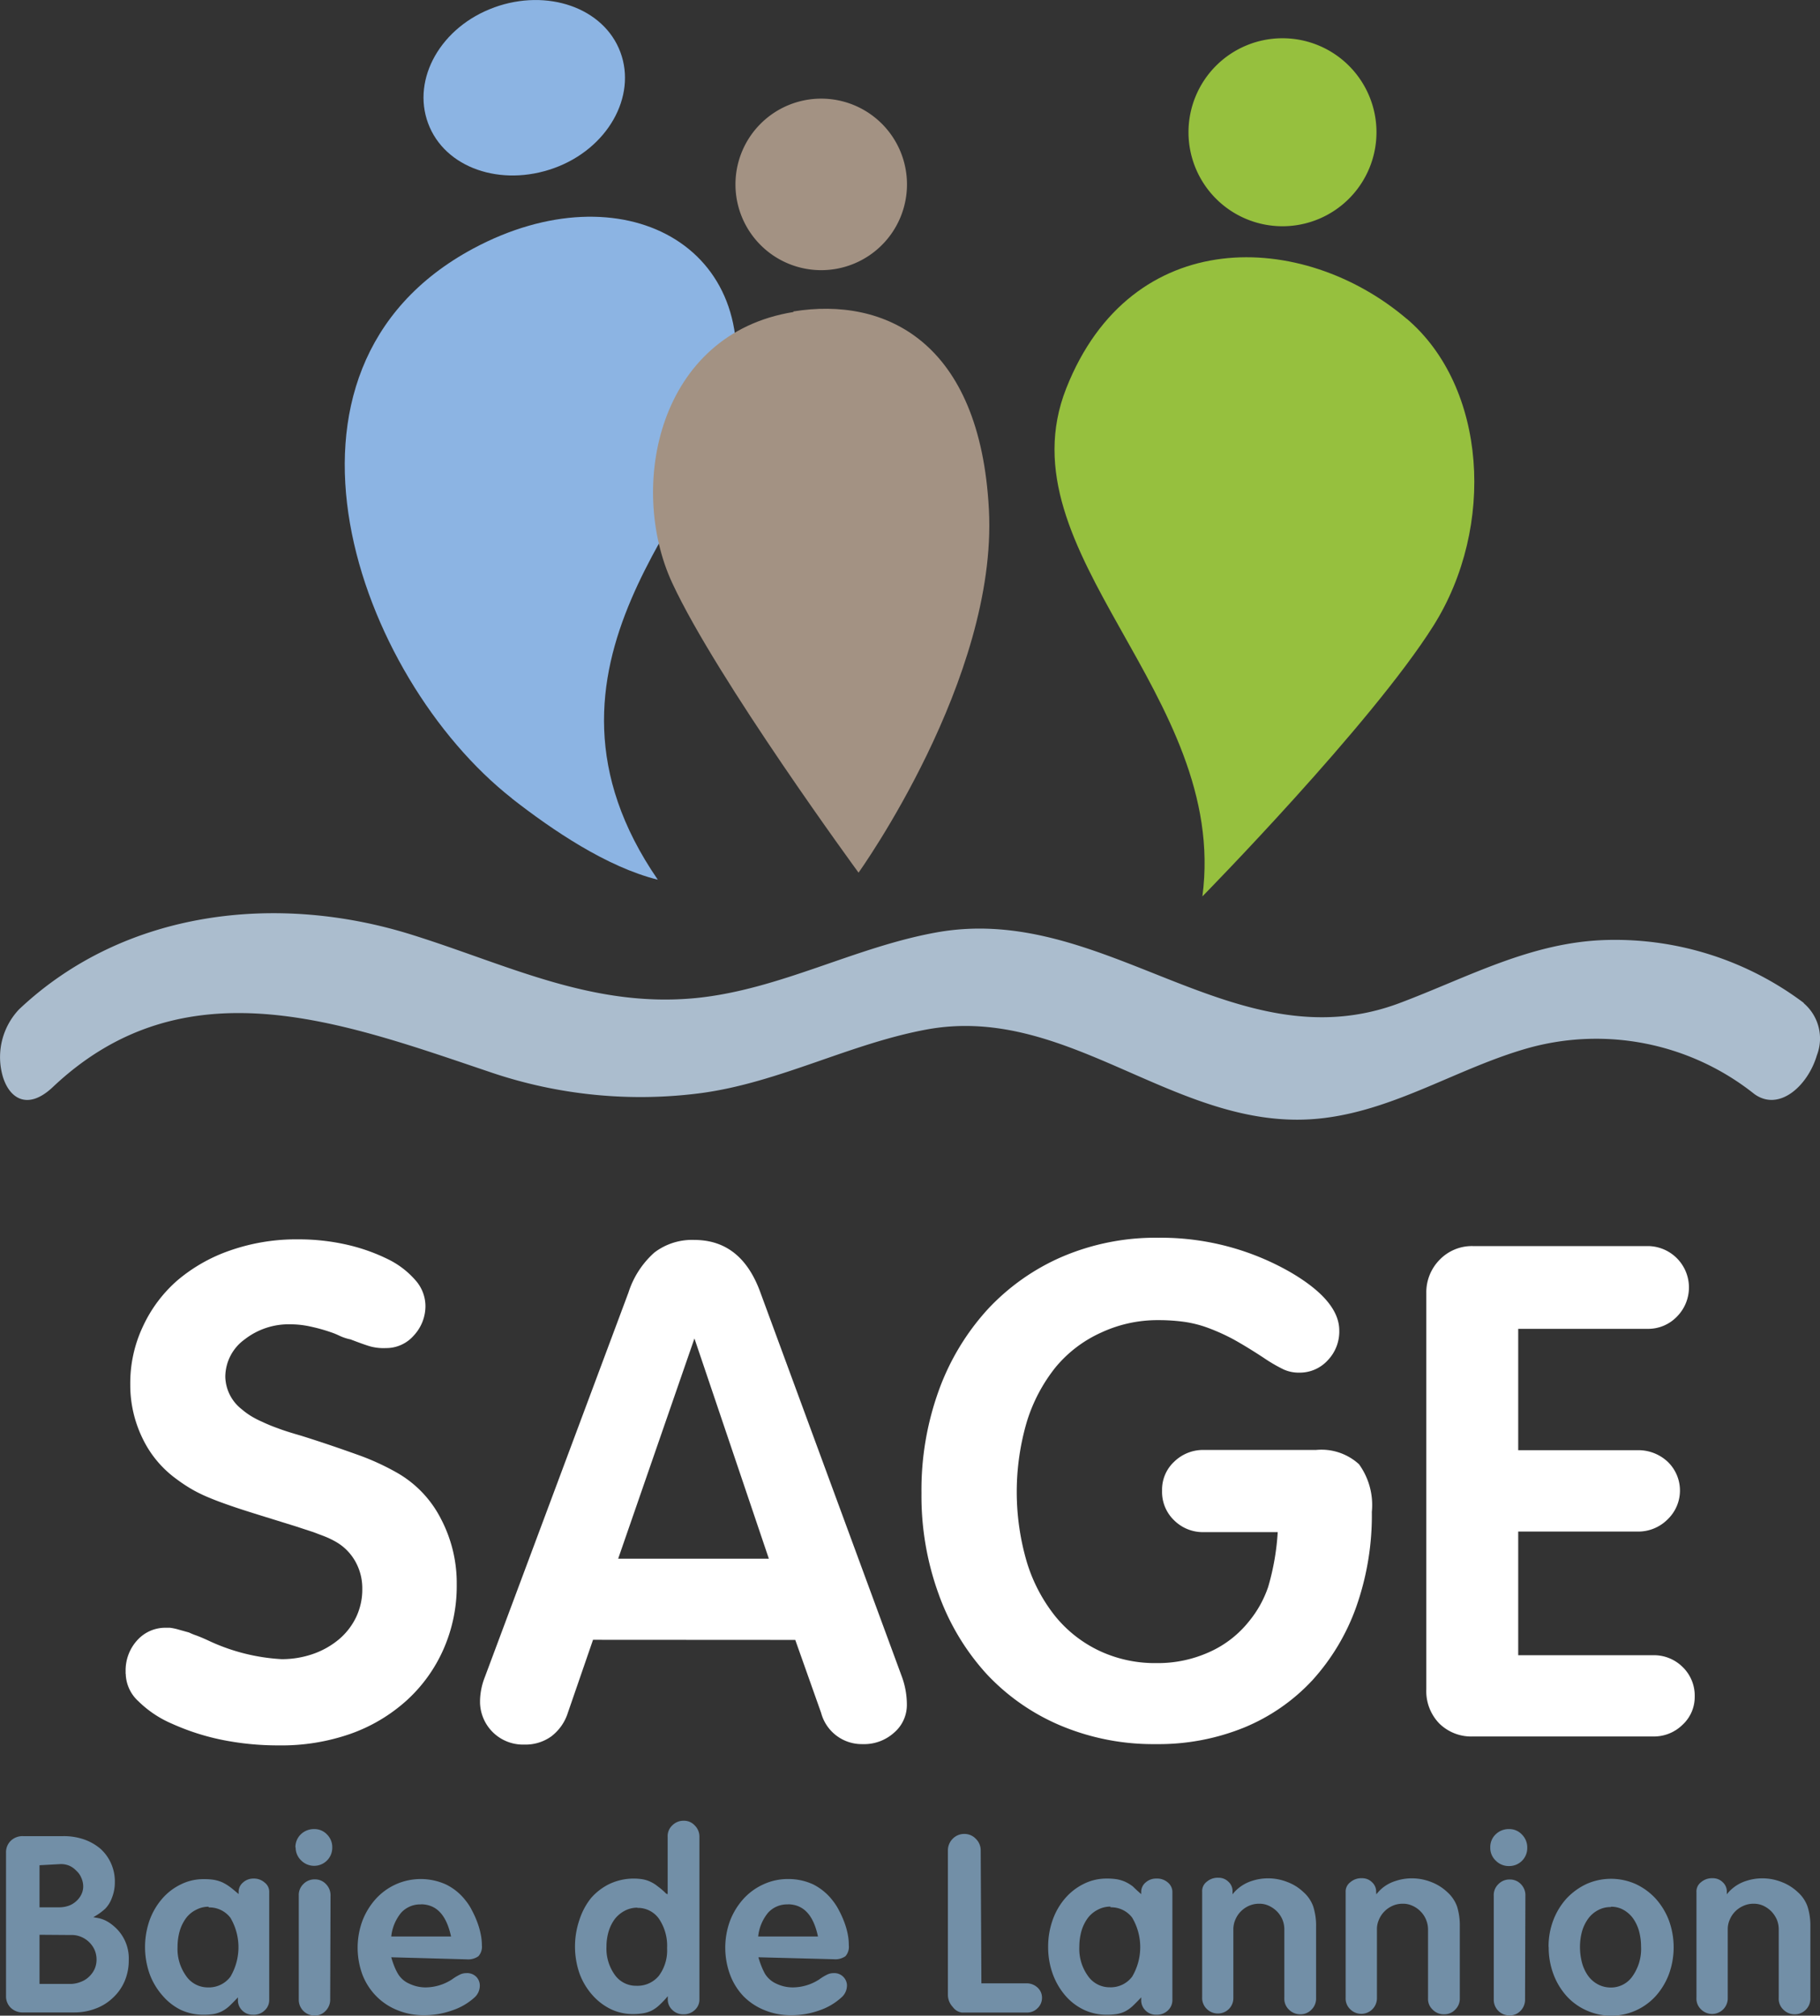 <svg id="Calque_1" data-name="Calque 1" xmlns="http://www.w3.org/2000/svg" viewBox="0 0 157.04 173.91"><rect x="0" y="0" width="157.04" height="173.91" fill="#333333" stroke="none"/><defs><style>.cls-1{fill:#8cb4e3;}.cls-2{fill:#a39283;}.cls-3{fill:#96c03e;}.cls-4{fill:#abbdce;}.cls-5{fill:#728fa7;}.cls-6{fill:#fff;}</style></defs><title>logo_sage_footer</title><path class="cls-1" d="M44.18,68.92c3.51,2.74,8.19,5.91,12.58,7C44.08,57.5,61.19,43.58,63.1,34.8c3-13.61-9.45-20.19-22.24-13.35-19.54,10.46-10,37,3.32,47.46" transform="translate(0 -0.02)"/><path class="cls-2" d="M68.46,26.94C56.79,28.82,54.15,42,58,50.31s16.08,25,16.08,25,12-16.72,11.25-31.3-9-18.4-16.87-17.12" transform="translate(0 -0.02)"/><path class="cls-3" d="M121.38,27.53c-8.94-7.62-23.77-8.21-29.38,6s14.06,26.35,11.75,43.83c0,0,14.57-14.83,19.94-23.36s4.6-20.6-2.31-26.48" transform="translate(0 -0.02)"/><path class="cls-1" d="M42.64.66C47.22-1,52.1.68,53.53,4.52s-1.12,8.34-5.71,10-9.45,0-10.88-3.86,1.12-8.34,5.71-10" transform="translate(0 -0.02)"/><path class="cls-2" d="M70.86,8.53a7.4,7.4,0,1,1-7.4,7.4,7.4,7.4,0,0,1,7.4-7.4h0" transform="translate(0 -0.02)"/><path class="cls-3" d="M110.66,3.32a8.11,8.11,0,1,1-8.11,8.11,8.11,8.11,0,0,1,8.11-8.11h0" transform="translate(0 -0.02)"/><path class="cls-4" d="M155.64,86.55a27.09,27.09,0,0,0-17-5.43c-6.54.17-12,3.24-17.92,5.46-14.23,5.3-25.39-8.74-39.93-6.11C73.7,81.75,67.3,85.4,60.06,86.13,51.15,87,43.9,83.3,35.7,80.72,24,77,10.75,78.5,1.64,87.11a6,6,0,0,0-1.45,5.6c.51,2,2.12,3.23,4.38,1.09,11.33-10.7,24.8-5.64,37.66-1.3A40.21,40.21,0,0,0,60.5,94.33c6.8-.92,12.88-4.3,19.59-5.51,12.42-2.19,21.78,9.21,34.18,7.66,6.22-.77,11.54-4.3,17.47-6a21.89,21.89,0,0,1,19.62,3.92c2.15,1.58,4.64-.71,5.41-3.33a4,4,0,0,0-1.14-4.5" transform="translate(0 -0.02)"/><path class="cls-5" d="M8,165.42l.61.12a2.76,2.76,0,0,1,.45.16,3,3,0,0,1,.39.22,3.81,3.81,0,0,1,.4.31,3.63,3.63,0,0,1,1.26,2.91,4.54,4.54,0,0,1-.35,1.8,4.16,4.16,0,0,1-1,1.43,4.3,4.3,0,0,1-1.49.94,5.16,5.16,0,0,1-1.87.34H2a1.47,1.47,0,0,1-1.07-.4,1.37,1.37,0,0,1-.41-1v-12.4a1.37,1.37,0,0,1,.4-1A1.45,1.45,0,0,1,2,158.44H5.46a5.3,5.3,0,0,1,1.81.29,4.43,4.43,0,0,1,1.41.81,3.72,3.72,0,0,1,.9,1.25,3.81,3.81,0,0,1,.33,1.62,3.63,3.63,0,0,1-.26,1.37,2.57,2.57,0,0,1-.57.92,5,5,0,0,1-1.05.74m-4.62-4.49v3.63H5.14a2.44,2.44,0,0,0,.8-.14,1.93,1.93,0,0,0,.65-.4,1.87,1.87,0,0,0,.43-.57,1.59,1.59,0,0,0,.16-.7A1.82,1.82,0,0,0,7,162a1.61,1.61,0,0,0-.41-.57A1.88,1.88,0,0,0,6,161a1.87,1.87,0,0,0-.76-.15Zm0,6v4.24h2.7A2.4,2.4,0,0,0,7,171a2,2,0,0,0,.69-.44,2.15,2.15,0,0,0,.47-.65,2,2,0,0,0,.17-.8,2.13,2.13,0,0,0-.17-.86A2.2,2.2,0,0,0,7,167.13a2.07,2.07,0,0,0-.86-.16Z" transform="translate(0 -0.02)"/><path class="cls-5" d="M20.59,163.46v-.17a1.05,1.05,0,0,1,.39-.86,1.32,1.32,0,0,1,.91-.33,1.37,1.37,0,0,1,.94.34,1,1,0,0,1,.4.86v9.26a1.19,1.19,0,0,1-.4.92,1.33,1.33,0,0,1-1,.37,1.25,1.25,0,0,1-.93-.37,1.22,1.22,0,0,1-.37-.92v-.21c-.27.29-.52.54-.73.74a2.9,2.9,0,0,1-.67.47,2.59,2.59,0,0,1-.71.23,5.38,5.38,0,0,1-.86.06,4.63,4.63,0,0,1-2-.44A5,5,0,0,1,14,172.17a5.9,5.9,0,0,1-1.09-1.84,7,7,0,0,1,0-4.64A5.87,5.87,0,0,1,14,163.83a5,5,0,0,1,1.61-1.23,4.35,4.35,0,0,1,2-.45,5.15,5.15,0,0,1,.86.06,3.28,3.28,0,0,1,.7.21,3.91,3.91,0,0,1,.68.41c.23.17.48.39.77.63M18,164.53a2.27,2.27,0,0,0-1.07.26,2.43,2.43,0,0,0-.86.7,3.58,3.58,0,0,0-.55,1.09,5,5,0,0,0-.2,1.41,4,4,0,0,0,.73,2.5,2.26,2.26,0,0,0,1.89,1,2.32,2.32,0,0,0,1.94-.92,5,5,0,0,0,0-5.09,2.28,2.28,0,0,0-1.87-.89Z" transform="translate(0 -0.02)"/><path class="cls-5" d="M25.49,159.42a1.54,1.54,0,0,1,.47-1.14,1.62,1.62,0,0,1,1.15-.45,1.48,1.48,0,0,1,1.11.47,1.54,1.54,0,0,1,.45,1.13A1.56,1.56,0,0,1,27.13,161h0a1.57,1.57,0,0,1-1.15-.47,1.54,1.54,0,0,1-.47-1.13Zm3,13.1a1.36,1.36,0,0,1-.4,1,1.26,1.26,0,0,1-.94.4,1.36,1.36,0,0,1-1.37-1.35h0v-9a1.31,1.31,0,0,1,.4-1,1.33,1.33,0,0,1,1-.4,1.27,1.27,0,0,1,.94.4,1.36,1.36,0,0,1,.4,1Z" transform="translate(0 -0.02)"/><path class="cls-5" d="M33.76,168.89a7.52,7.52,0,0,0,.28.82,4.48,4.48,0,0,0,.3.61,2.12,2.12,0,0,0,1,.86,3.24,3.24,0,0,0,1.41.31A4.23,4.23,0,0,0,39,170.8a4.41,4.41,0,0,1,.76-.45,1.28,1.28,0,0,1,.47-.09,1.11,1.11,0,0,1,.86.31,1.08,1.08,0,0,1,.31.8,1.37,1.37,0,0,1-.47,1A5.38,5.38,0,0,1,39,173.48a7.11,7.11,0,0,1-2.41.41,5.93,5.93,0,0,1-2.31-.44,5.31,5.31,0,0,1-1.81-1.2,5.47,5.47,0,0,1-1.19-1.84,6.74,6.74,0,0,1,0-4.69,6.1,6.1,0,0,1,1.15-1.87,5.28,5.28,0,0,1,1.72-1.25,5.28,5.28,0,0,1,4.31,0A4.78,4.78,0,0,1,40.18,164a4.58,4.58,0,0,1,.55.86,8,8,0,0,1,.45,1,6.31,6.31,0,0,1,.29,1,4.86,4.86,0,0,1,.11,1,1.22,1.22,0,0,1-.3.94,1.52,1.52,0,0,1-1,.27Zm2.58-4.56a2.22,2.22,0,0,0-1.72.71,3.84,3.84,0,0,0-.86,2.06h5.16c-.4-1.84-1.24-2.78-2.62-2.78Z" transform="translate(0 -0.02)"/><path class="cls-5" d="M57.61,163.45v-4.94a1.27,1.27,0,0,1,.4-1,1.36,1.36,0,0,1,1-.4,1.25,1.25,0,0,1,.94.41,1.35,1.35,0,0,1,.4,1v14a1.2,1.2,0,0,1-.4.92,1.36,1.36,0,0,1-1,.37,1.28,1.28,0,0,1-.93-.37,1.21,1.21,0,0,1-.4-.93v-.26a8.08,8.08,0,0,1-.73.77,2.9,2.9,0,0,1-.66.47,2.61,2.61,0,0,1-.72.23,5.26,5.26,0,0,1-.86.07,4.39,4.39,0,0,1-2-.45,5.11,5.11,0,0,1-1.58-1.24A5.81,5.81,0,0,1,50,170.28a7.13,7.13,0,0,1,0-4.63A5.9,5.9,0,0,1,51,163.78a5,5,0,0,1,1.62-1.23,4.93,4.93,0,0,1,2.82-.39,2.55,2.55,0,0,1,.67.21,2.89,2.89,0,0,1,.64.4,5.87,5.87,0,0,1,.73.63ZM55,164.61a2.34,2.34,0,0,0-1.06.25,2.69,2.69,0,0,0-.86.69,3.45,3.45,0,0,0-.55,1.07,4.56,4.56,0,0,0-.2,1.36,3.87,3.87,0,0,0,.72,2.43,2.23,2.23,0,0,0,1.86.94,2.39,2.39,0,0,0,1.94-.86,3.66,3.66,0,0,0,.71-2.38,4.16,4.16,0,0,0-.7-2.54,2.22,2.22,0,0,0-1.86-.94Z" transform="translate(0 -0.02)"/><path class="cls-5" d="M65.44,168.89a7.52,7.52,0,0,0,.28.82,5.88,5.88,0,0,0,.29.61,2.22,2.22,0,0,0,1,.86,3.29,3.29,0,0,0,1.42.31,4.23,4.23,0,0,0,2.26-.69,4.33,4.33,0,0,1,.76-.45,1.28,1.28,0,0,1,.47-.09,1.09,1.09,0,0,1,1.16,1v.09a1.36,1.36,0,0,1-.47,1,5.35,5.35,0,0,1-1.93,1.13,7.09,7.09,0,0,1-2.41.41,5.92,5.92,0,0,1-2.31-.44,5.3,5.3,0,0,1-1.81-1.2A5.47,5.47,0,0,1,63,170.41a6.75,6.75,0,0,1,0-4.69,6.13,6.13,0,0,1,1.15-1.87,5.28,5.28,0,0,1,1.72-1.25,5,5,0,0,1,2.14-.46,5.07,5.07,0,0,1,2.17.47A4.91,4.91,0,0,1,71.85,164a5.16,5.16,0,0,1,.55.86,8.12,8.12,0,0,1,.45,1,6.35,6.35,0,0,1,.29,1,4.77,4.77,0,0,1,.1,1,1.22,1.22,0,0,1-.29.94,1.53,1.53,0,0,1-1,.26ZM68,164.33a2.21,2.21,0,0,0-1.72.71,3.84,3.84,0,0,0-.86,2.06h5.16c-.39-1.84-1.24-2.78-2.62-2.78Z" transform="translate(0 -0.02)"/><path class="cls-5" d="M84.68,171.14h3.84a1.37,1.37,0,0,1,1,.36,1.17,1.17,0,0,1,.39.86,1.23,1.23,0,0,1-.38.92,1.25,1.25,0,0,1-.91.38H83a1.15,1.15,0,0,1-.78-.47,1.54,1.54,0,0,1-.43-1.06V159.67a1.42,1.42,0,0,1,.41-1,1.37,1.37,0,0,1,1-.42,1.34,1.34,0,0,1,1,.42,1.38,1.38,0,0,1,.42,1Z" transform="translate(0 -0.02)"/><path class="cls-5" d="M98.47,163.46v-.17a1.05,1.05,0,0,1,.39-.86,1.34,1.34,0,0,1,.91-.33,1.41,1.41,0,0,1,1,.34,1.06,1.06,0,0,1,.39.86v9.26a1.21,1.21,0,0,1-.39.92,1.36,1.36,0,0,1-1,.37,1.25,1.25,0,0,1-.93-.37,1.21,1.21,0,0,1-.37-.92v-.21c-.27.29-.52.54-.73.74a3,3,0,0,1-.66.47,2.62,2.62,0,0,1-.72.23,5.38,5.38,0,0,1-.86.06,4.56,4.56,0,0,1-2-.44,4.87,4.87,0,0,1-1.6-1.24,6,6,0,0,1-1.07-1.86,6.76,6.76,0,0,1-.39-2.32,6.86,6.86,0,0,1,.39-2.32,5.85,5.85,0,0,1,1.07-1.86,5.08,5.08,0,0,1,1.61-1.25,4.36,4.36,0,0,1,2-.46,5.26,5.26,0,0,1,.86.06,3.15,3.15,0,0,1,.7.21,3.58,3.58,0,0,1,.68.41c.2.2.45.43.73.67m-2.66,1.07a2.27,2.27,0,0,0-1.08.26,2.5,2.5,0,0,0-.86.7,3.58,3.58,0,0,0-.55,1.09,5,5,0,0,0-.2,1.41,4,4,0,0,0,.73,2.5,2.26,2.26,0,0,0,1.89,1,2.31,2.31,0,0,0,1.94-.92,5,5,0,0,0,0-5.09,2.27,2.27,0,0,0-1.87-.89Z" transform="translate(0 -0.02)"/><path class="cls-5" d="M106.35,163.46a3,3,0,0,1,.49-.51,3.43,3.43,0,0,1,1.16-.64,4.46,4.46,0,0,1,1.42-.23,4.52,4.52,0,0,1,1.64.31,4.08,4.08,0,0,1,1.39.86,3,3,0,0,1,.86,1.25,5.38,5.38,0,0,1,.25,1.72v6.25a1.32,1.32,0,0,1-.4.94,1.29,1.29,0,0,1-.94.4,1.37,1.37,0,0,1-1-.4,1.28,1.28,0,0,1-.4-1v-5.9a2.23,2.23,0,0,0-.16-.86,2.32,2.32,0,0,0-.47-.71,2.44,2.44,0,0,0-.7-.49,1.93,1.93,0,0,0-.86-.18,2.12,2.12,0,0,0-.86.18,2.3,2.3,0,0,0-.7.48,2.22,2.22,0,0,0-.47.7,2.07,2.07,0,0,0-.18.86v5.9a1.32,1.32,0,0,1-1.29,1.35h0a1.34,1.34,0,0,1-1-.39,1.3,1.3,0,0,1-.4-1v-9.12a1,1,0,0,1,.4-.86,1.44,1.44,0,0,1,1-.34,1.18,1.18,0,0,1,.86.34,1.08,1.08,0,0,1,.36.86Z" transform="translate(0 -0.02)"/><path class="cls-5" d="M118.76,163.46a3.6,3.6,0,0,1,.48-.51,3.38,3.38,0,0,1,1.17-.64,4.43,4.43,0,0,1,1.41-.23,4.53,4.53,0,0,1,1.65.31,4.17,4.17,0,0,1,1.39.86,3.06,3.06,0,0,1,.86,1.25,5.44,5.44,0,0,1,.24,1.72v6.25a1.29,1.29,0,0,1-.4.94,1.27,1.27,0,0,1-.94.4,1.33,1.33,0,0,1-1-.4,1.25,1.25,0,0,1-.4-1v-5.9a2.24,2.24,0,0,0-.17-.86,2.18,2.18,0,0,0-.47-.71,2.21,2.21,0,0,0-.7-.49,1.93,1.93,0,0,0-.86-.18,2.12,2.12,0,0,0-.86.18,2.3,2.3,0,0,0-.7.48,2.22,2.22,0,0,0-.47.7,2,2,0,0,0-.18.86v5.9a1.35,1.35,0,0,1-2.29,1,1.27,1.27,0,0,1-.41-1v-9.12a1,1,0,0,1,.41-.86,1.43,1.43,0,0,1,1-.34,1.19,1.19,0,0,1,.86.34,1.08,1.08,0,0,1,.36.86Z" transform="translate(0 -0.02)"/><path class="cls-5" d="M128.59,159.42a1.5,1.5,0,0,1,.47-1.14,1.6,1.6,0,0,1,1.15-.45,1.48,1.48,0,0,1,1.11.47,1.57,1.57,0,0,1,.46,1.13,1.55,1.55,0,0,1-1.57,1.59,1.56,1.56,0,0,1-1.15-.47,1.5,1.5,0,0,1-.47-1.14m3,13.1a1.35,1.35,0,0,1-.39,1,1.28,1.28,0,0,1-.94.4,1.35,1.35,0,0,1-1.37-1.33h0v-9a1.3,1.3,0,0,1,.4-1,1.33,1.33,0,0,1,1-.4,1.29,1.29,0,0,1,.94.4,1.35,1.35,0,0,1,.39,1Z" transform="translate(0 -0.02)"/><path class="cls-5" d="M133.62,168a6.31,6.31,0,0,1,.41-2.31,5.94,5.94,0,0,1,1.14-1.87,5.64,5.64,0,0,1,1.72-1.25,5.22,5.22,0,0,1,4.24,0,5.46,5.46,0,0,1,1.72,1.25A6,6,0,0,1,144,165.7a6.78,6.78,0,0,1,0,4.66,6,6,0,0,1-1.12,1.86,5.19,5.19,0,0,1-6,1.25,5.11,5.11,0,0,1-1.72-1.25,5.94,5.94,0,0,1-1.12-1.87,6.54,6.54,0,0,1-.41-2.34Zm5.36-3.44a2.22,2.22,0,0,0-1.06.25,2.46,2.46,0,0,0-.86.72,3.55,3.55,0,0,0-.54,1.08,5,5,0,0,0-.19,1.38,5.29,5.29,0,0,0,.19,1.43,3.52,3.52,0,0,0,.54,1.11,2.49,2.49,0,0,0,.86.72,2.36,2.36,0,0,0,1.06.25,2.25,2.25,0,0,0,1.9-1,4.07,4.07,0,0,0,.72-2.53,5.11,5.11,0,0,0-.19-1.39,3.53,3.53,0,0,0-.54-1.1,2.61,2.61,0,0,0-.86-.72,2.18,2.18,0,0,0-1-.23Z" transform="translate(0 -0.02)"/><path class="cls-5" d="M149,163.46a3,3,0,0,1,.49-.51,3.43,3.43,0,0,1,1.16-.64,4.46,4.46,0,0,1,1.41-.23,4.52,4.52,0,0,1,1.65.31,4.17,4.17,0,0,1,1.39.86,3,3,0,0,1,.86,1.25,5.35,5.35,0,0,1,.25,1.72v6.25a1.32,1.32,0,0,1-.39.94,1.29,1.29,0,0,1-.94.4,1.37,1.37,0,0,1-1-.4,1.27,1.27,0,0,1-.4-1v-5.9a2.23,2.23,0,0,0-.16-.86,2.48,2.48,0,0,0-.47-.71,2.44,2.44,0,0,0-.69-.49,2,2,0,0,0-.86-.18,2.11,2.11,0,0,0-.86.18,2.29,2.29,0,0,0-.71.48,2.19,2.19,0,0,0-.47.7,2,2,0,0,0-.18.86v5.9a1.35,1.35,0,0,1-2.3,1,1.27,1.27,0,0,1-.4-1v-9.12a1,1,0,0,1,.4-.86,1.44,1.44,0,0,1,1-.34,1.18,1.18,0,0,1,.86.34,1.08,1.08,0,0,1,.36.86Z" transform="translate(0 -0.02)"/><path class="cls-6" d="M10.84,144.44v-.23a3.85,3.85,0,0,1,1-2.67,3.25,3.25,0,0,1,2.47-1.08h.35a4.84,4.84,0,0,1,.79.17l.86.24a5.58,5.58,0,0,0,.64.26c.27.1.63.25,1.06.45a17,17,0,0,0,6.29,1.59,8.17,8.17,0,0,0,2.77-.47,7.13,7.13,0,0,0,2.2-1.26,5.77,5.77,0,0,0,1.47-1.92,5.54,5.54,0,0,0,.52-2.41,4.71,4.71,0,0,0-.64-2.44A4.47,4.47,0,0,0,28.9,133a7.46,7.46,0,0,0-.86-.41l-1-.38-1.59-.52L23,130.93c-1.13-.35-2.09-.65-2.85-.91s-1.43-.5-2-.74a12.84,12.84,0,0,1-1.53-.73,13.37,13.37,0,0,1-1.38-.91,9.27,9.27,0,0,1-2.94-3.52,10.49,10.49,0,0,1-1.06-4.65,11.42,11.42,0,0,1,1.09-5,11.85,11.85,0,0,1,3-4,14.16,14.16,0,0,1,4.58-2.58,17.26,17.26,0,0,1,5.82-.94,18.64,18.64,0,0,1,4.24.47,16,16,0,0,1,3.5,1.24,7.5,7.5,0,0,1,2.38,1.82,3.38,3.38,0,0,1,.86,2.18,3.73,3.73,0,0,1-1,2.58,3.15,3.15,0,0,1-2.41,1.09A4.46,4.46,0,0,1,32,116.2c-.4-.11-1-.33-1.76-.62a4.14,4.14,0,0,1-.94-.31,6.41,6.41,0,0,0-.76-.31,14.47,14.47,0,0,0-1.72-.48,7.9,7.9,0,0,0-1.72-.2,6.18,6.18,0,0,0-4,1.31,4,4,0,0,0-1.66,3.21,3.66,3.66,0,0,0,1.42,2.81,6.43,6.43,0,0,0,.76.56,7.82,7.82,0,0,0,1,.52,13.93,13.93,0,0,0,1.36.56c.52.2,1.2.41,2,.64,1.88.59,3.44,1.13,4.81,1.62a21.25,21.25,0,0,1,3.44,1.56,9.57,9.57,0,0,1,3.82,4,11.92,11.92,0,0,1,1.36,5.66,13.5,13.5,0,0,1-1.15,5.6,13.11,13.11,0,0,1-3.17,4.4,14.35,14.35,0,0,1-4.84,2.88,18,18,0,0,1-6.2,1,24.39,24.39,0,0,1-5-.5,20.41,20.41,0,0,1-4.21-1.37,9.37,9.37,0,0,1-2.9-1.94,3.3,3.3,0,0,1-1.09-2.36Z" transform="translate(0 -0.02)"/><path class="cls-6" d="M51.17,141.5,49,147.79a4.12,4.12,0,0,1-1.44,2.05,3.82,3.82,0,0,1-2.32.7,3.71,3.71,0,0,1-3.82-3.6h0v-.21a5.85,5.85,0,0,1,.41-2l12.4-33.2a7.78,7.78,0,0,1,2.23-3.44A5.35,5.35,0,0,1,59.91,107q4.06,0,5.7,4.53l12.23,33.21a7,7,0,0,1,.41,2.35,3.14,3.14,0,0,1-1.09,2.41,3.86,3.86,0,0,1-2.73,1,3.63,3.63,0,0,1-3.58-2.7l-2.23-6.29Zm8.75-26-6.58,19h13Z" transform="translate(0 -0.02)"/><path class="cls-6" d="M110.27,132.21h-6.41a3.51,3.51,0,0,1-2.53-1,3.39,3.39,0,0,1-1.06-2.58,3.29,3.29,0,0,1,1.06-2.51,3.56,3.56,0,0,1,2.53-1h9.7a4.8,4.8,0,0,1,3.7,1.23,6,6,0,0,1,1.11,4.11,23.71,23.71,0,0,1-1.35,8.21,18.77,18.77,0,0,1-3.79,6.33,16.73,16.73,0,0,1-5.88,4.07,19.62,19.62,0,0,1-7.61,1.43,20.63,20.63,0,0,1-8.2-1.59,18.64,18.64,0,0,1-6.41-4.46A20.47,20.47,0,0,1,81,137.58a24.77,24.77,0,0,1-1.49-8.73A25.22,25.22,0,0,1,81,120a20.93,20.93,0,0,1,4.21-7,19.13,19.13,0,0,1,6.44-4.55,20.5,20.5,0,0,1,8.28-1.64,22.47,22.47,0,0,1,11.46,3q4.17,2.45,4.17,5a3.58,3.58,0,0,1-1,2.58,3.27,3.27,0,0,1-2.43,1.06,3.2,3.2,0,0,1-1.36-.27,13.72,13.72,0,0,1-1.72-1c-.94-.62-1.81-1.15-2.58-1.58a17.54,17.54,0,0,0-2.2-1,10.09,10.09,0,0,0-2.06-.53,16,16,0,0,0-2.2-.15A11.53,11.53,0,0,0,95,115a10.91,10.91,0,0,0-3.93,3,14.22,14.22,0,0,0-2.47,4.69,21.49,21.49,0,0,0,0,12.1,14,14,0,0,0,2.44,4.66,10.91,10.91,0,0,0,3.82,3,11.28,11.28,0,0,0,4.93,1.06,10.75,10.75,0,0,0,4.53-.94,9.11,9.11,0,0,0,3.44-2.65,9.44,9.44,0,0,0,1.67-3,21.28,21.28,0,0,0,.82-4.73" transform="translate(0 -0.02)"/><path class="cls-6" d="M131,142.83h11.63a3.51,3.51,0,0,1,2.54,1,3.44,3.44,0,0,1,1.06,2.58,3.26,3.26,0,0,1-1.06,2.43,3.52,3.52,0,0,1-2.54,1H127.09a3.93,3.93,0,0,1-2.9-1.12,4,4,0,0,1-1.12-2.94V111.59a4,4,0,0,1,1.15-2.88,3.87,3.87,0,0,1,2.87-1.18h15.14a3.57,3.57,0,0,1,2.47,6.08,3.44,3.44,0,0,1-2.58,1.06H131v10.47h10.32a3.7,3.7,0,0,1,2.58,1A3.44,3.44,0,0,1,144,131l-.16.16a3.57,3.57,0,0,1-2.58,1H131Z" transform="translate(0 -0.02)"/></svg>